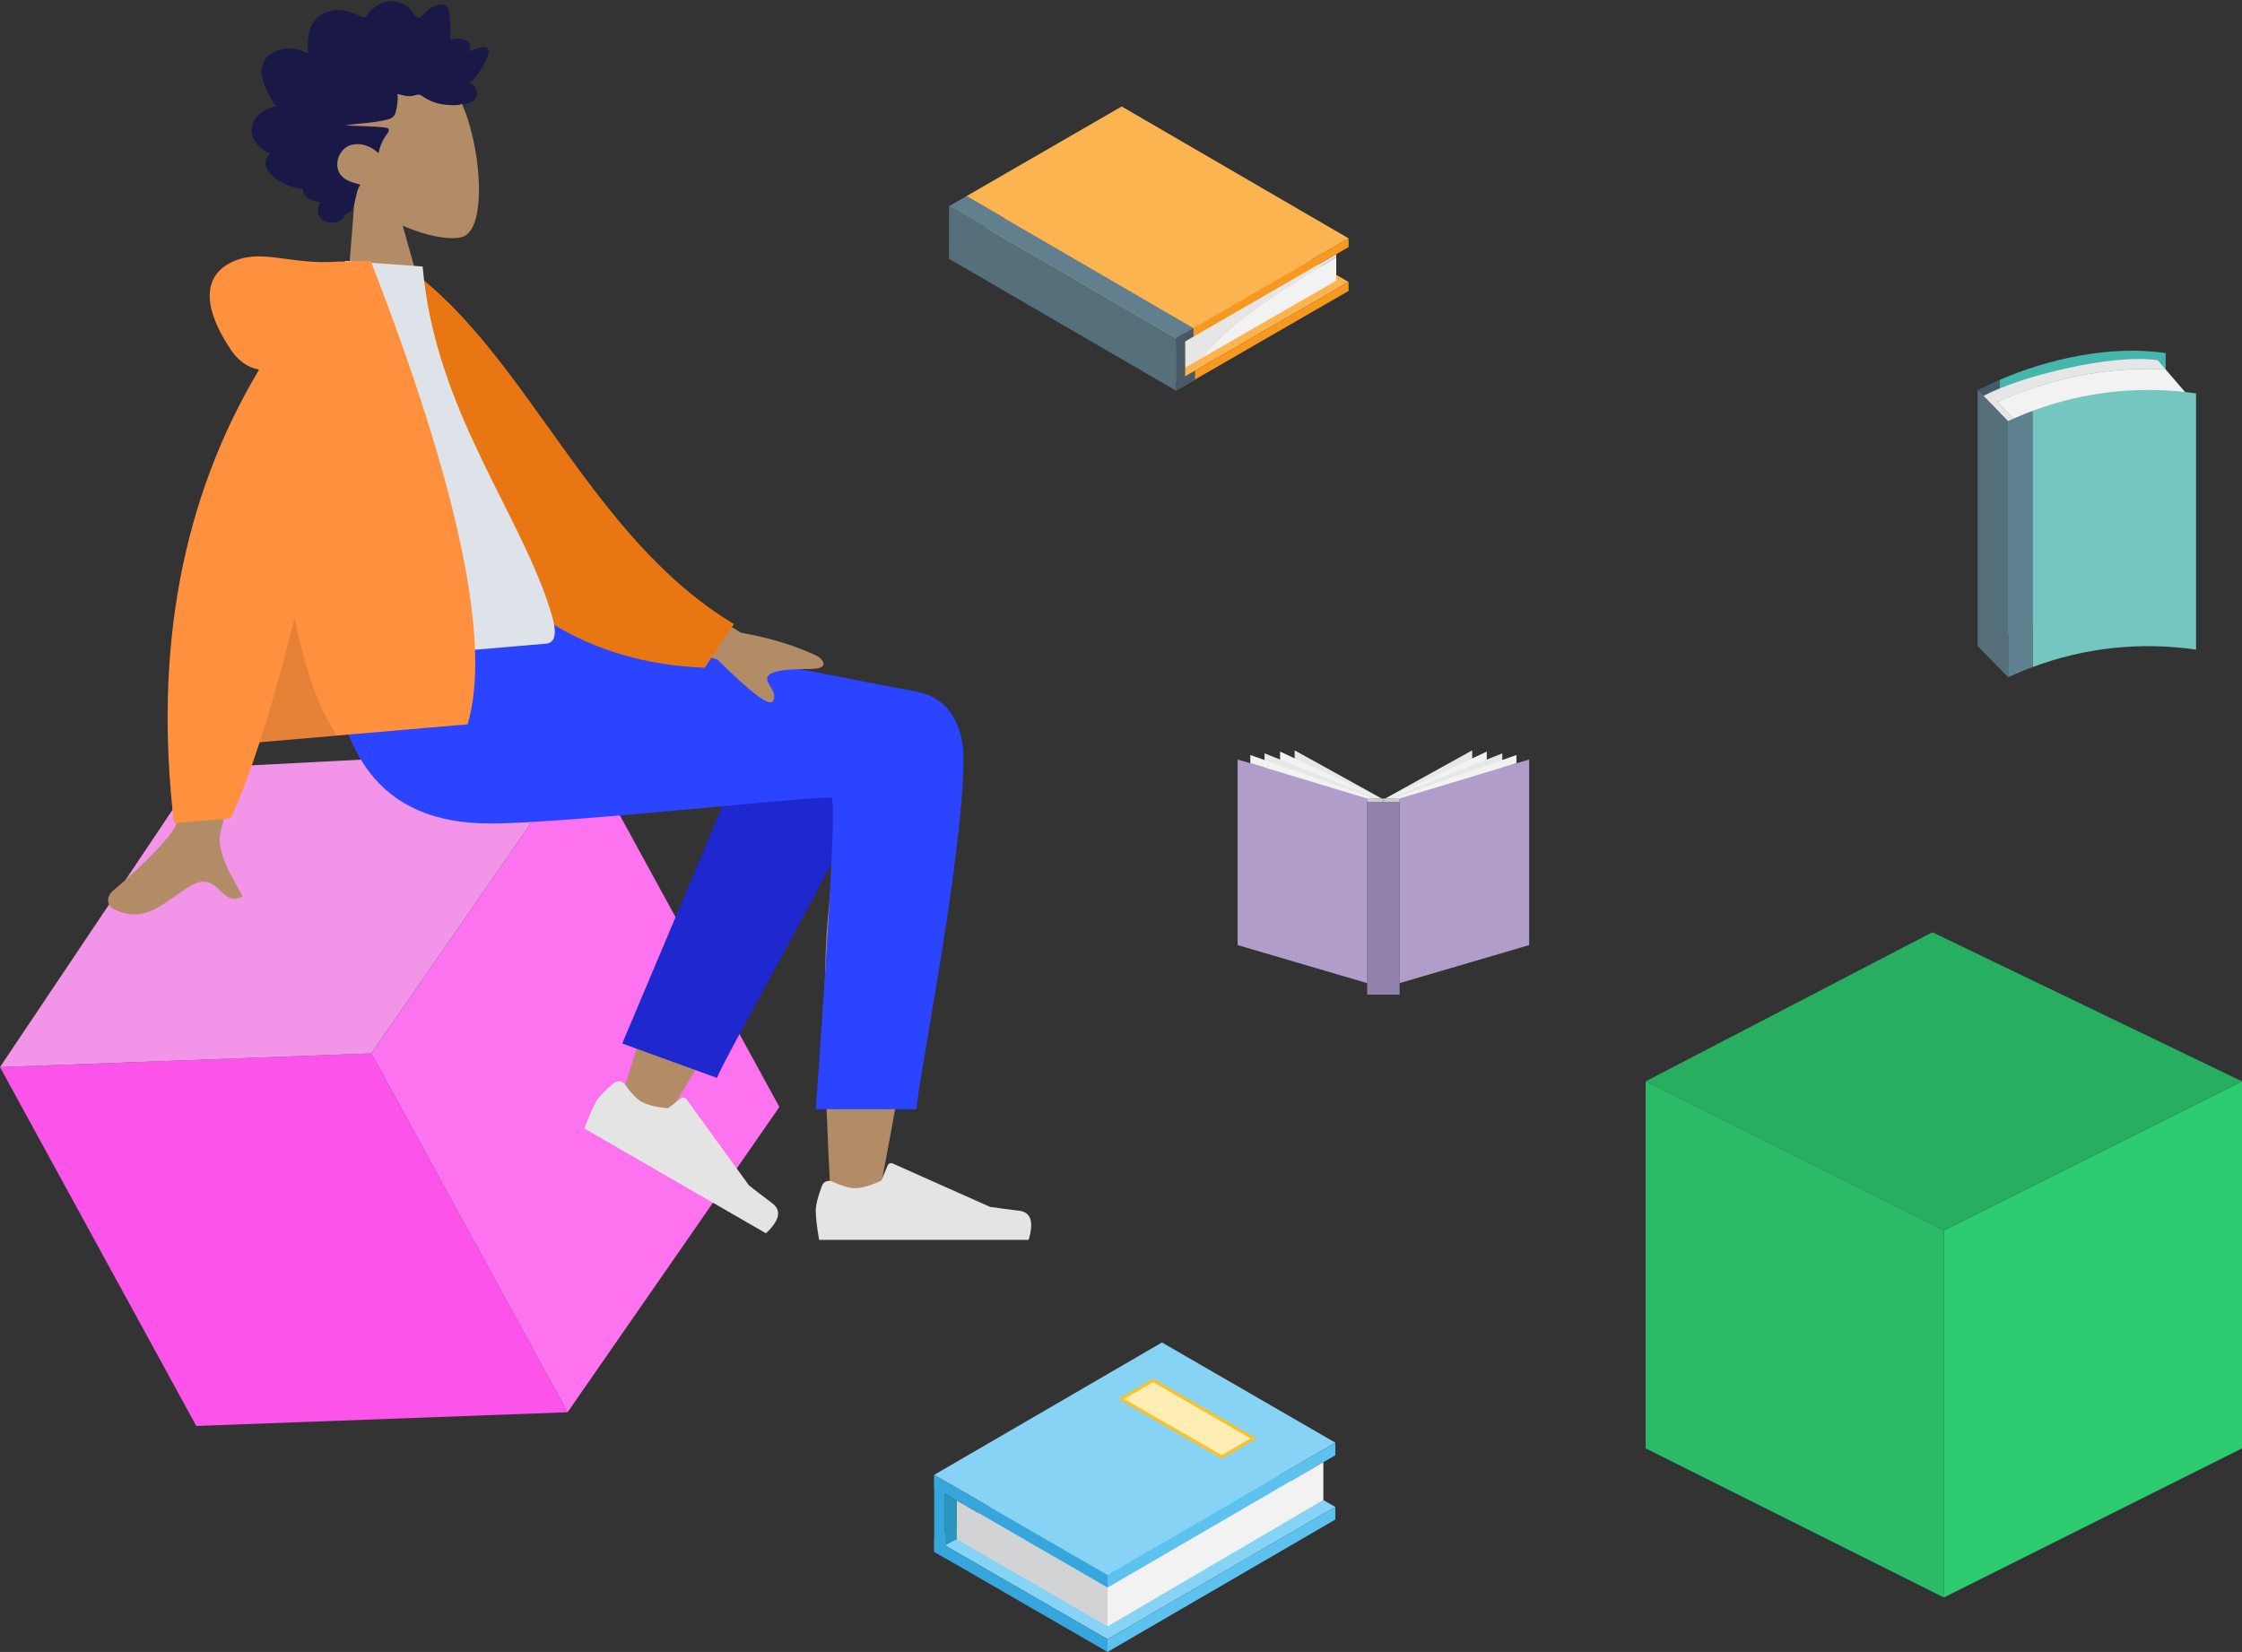 <?xml version="1.0" encoding="UTF-8" standalone="no"?>
<!-- Created with Inkscape (http://www.inkscape.org/) -->

<svg
   xmlns:dc="http://purl.org/dc/elements/1.1/"
   xmlns:cc="http://creativecommons.org/ns#"
   xmlns:rdf="http://www.w3.org/1999/02/22-rdf-syntax-ns#"
   xmlns:svg="http://www.w3.org/2000/svg"
   xmlns="http://www.w3.org/2000/svg"
   xmlns:sodipodi="http://sodipodi.sourceforge.net/DTD/sodipodi-0.dtd"
   xmlns:inkscape="http://www.inkscape.org/namespaces/inkscape"
   width="80.152mm"
   height="59.054mm"
   viewBox="0 0 80.152 59.054"
   version="1.1"
   id="svg8"
   inkscape:version="0.92.4 (5da689c313, 2019-01-14)"
   sodipodi:docname="refresh-yo-guy.svg">
  <rect x="0" y="0" width="80.152" height="59.054" fill="#333333" stroke="none"/>
  <defs
     id="defs2">
    <filter
       filterUnits="userSpaceOnUse"
       height="76"
       width="284"
       y="608"
       x="46"
       id="filter0_d"
       style="color-interpolation-filters:sRGB">
      <feFlood
         id="feFlood4019"
         result="BackgroundImageFix"
         flood-opacity="0" />
      <feColorMatrix
         id="feColorMatrix4021"
         values="0 0 0 0 0 0 0 0 0 0 0 0 0 0 0 0 0 0 127 0"
         type="matrix"
         in="SourceAlpha" />
      <feOffset
         id="feOffset4023"
         dy="4" />
      <feGaussianBlur
         id="feGaussianBlur4025"
         stdDeviation="5" />
      <feColorMatrix
         id="feColorMatrix4027"
         values="0 0 0 0 0.083 0 0 0 0 0.06 0 0 0 0 0.674 0 0 0 0.1 0"
         type="matrix" />
      <feBlend
         id="feBlend4029"
         result="effect1_dropShadow"
         in2="BackgroundImageFix"
         mode="normal" />
      <feBlend
         id="feBlend4031"
         result="shape"
         in2="effect1_dropShadow"
         in="SourceGraphic"
         mode="normal" />
    </filter>
    <clipPath
       id="clip0">
      <rect
         id="rect4034"
         transform="rotate(-7.554,875.764,-434.392)"
         height="44.669"
         width="33.126"
         x="0"
         y="0"
         style="fill:#ffffff" />
    </clipPath>
  </defs>
  <sodipodi:namedview
     id="base"
     pagecolor="#ffffff"
     bordercolor="#666666"
     borderopacity="1.0"
     inkscape:pageopacity="0.0"
     inkscape:pageshadow="2"
     inkscape:zoom="5.6"
     inkscape:cx="59.428593"
     inkscape:cy="62.551778"
     inkscape:document-units="mm"
     inkscape:current-layer="layer1"
     showgrid="false"
     fit-margin-top="0"
     fit-margin-left="0"
     fit-margin-right="0"
     fit-margin-bottom="0"
     inkscape:window-width="813"
     inkscape:window-height="748"
     inkscape:window-x="613"
     inkscape:window-y="109"
     inkscape:window-maximized="0" />
  <g
     inkscape:label="Layer 1"
     inkscape:groupmode="layer"
     id="layer1"
     transform="translate(-228.181,25787.957)">
    <path
       style="fill:#2bbb68;stroke-width:0.265"
       inkscape:connector-curvature="0"
       d="m 297.673,-25730.851 -10.66,-5.33 v -13.12 l 10.66,5.33 z"
       id="path3889" />
    <path
       style="fill:#2dcc70;stroke-width:0.265"
       inkscape:connector-curvature="0"
       d="m 297.673,-25730.851 10.66,-5.33 v -13.12 l -10.66,5.33 z"
       id="path3891" />
    <path
       style="fill:#27ae60;stroke-width:0.265"
       inkscape:connector-curvature="0"
       d="m 287.014,-25749.301 10.25,-5.33 11.07,5.33 -10.66,5.33 z"
       id="path3893" />
    <path
       style="fill:#fc54eb;stroke-width:0.265"
       inkscape:connector-curvature="0"
       d="m 248.472,-25737.472 -13.274,0.49 -7.017,-12.828 13.274,-0.49 z"
       id="path3895" />
    <path
       style="fill:#fd73ef;stroke-width:0.265"
       inkscape:connector-curvature="0"
       d="m 248.472,-25737.472 7.572,-10.913 -7.017,-12.828 -7.572,10.913 z"
       id="path3897" />
    <path
       style="fill:#f295e9;stroke-width:0.265"
       inkscape:connector-curvature="0"
       d="m 228.181,-25749.81 7.171,-10.693 13.674,-0.71 -7.572,10.913 z"
       id="path3899" />
    <path
       style="clip-rule:evenodd;fill:#b28b67;fill-rule:evenodd;stroke-width:0.265"
       inkscape:connector-curvature="0"
       d="m 259.331,-25762.92 c 1.094,-0.657 2.929,0.187 2.928,1.126 -0.004,2.81 -2.569,16.057 -2.703,16.894 -0.134,0.837 -1.568,1.059 -1.652,0 -0.133,-1.68 -0.38,-7.496 -0.133,-10.188 0.102,-1.111 0.212,-2.169 0.32,-3.113 -1.346,2.43 -3.427,5.911 -6.245,10.44 l -1.529,-0.699 c 1.201,-3.957 2.186,-6.75 2.954,-8.38 1.316,-2.791 2.55,-5.181 3.069,-6.023 0.817,-1.324 2.239,-0.862 2.99,-0.06 z"
       id="path3901" />
    <path
       style="clip-rule:evenodd;fill:#1f28cf;fill-rule:evenodd;stroke-width:0.265"
       inkscape:connector-curvature="0"
       d="m 250.426,-25750.654 5.249,-12.435 c 1.258,-2.023 4.783,0.412 4.354,1.585 -0.973,2.664 -5.925,11.287 -6.215,12.08 z"
       id="path3903" />
    <path
       style="clip-rule:evenodd;fill:#e4e4e4;fill-rule:evenodd;stroke-width:0.265"
       inkscape:connector-curvature="0"
       d="m 250.135,-25749.241 c -0.327,0.269 -0.539,0.489 -0.638,0.66 -0.12,0.207 -0.26,0.529 -0.421,0.967 0.241,0.139 2.403,1.387 6.487,3.745 0.49,-0.46 0.567,-0.817 0.229,-1.071 -0.338,-0.254 -0.616,-0.468 -0.836,-0.643 l -2.239,-3.084 c -0.043,-0.06 -0.126,-0.07 -0.185,-0.03 -0.001,0 -0.002,0 -0.003,0 l -0.465,0.359 c -0.427,-0.04 -0.745,-0.117 -0.955,-0.238 -0.171,-0.1 -0.367,-0.304 -0.588,-0.616 v 0 c -0.085,-0.119 -0.251,-0.147 -0.37,-0.06 -0.005,0 -0.01,0 -0.015,0.01 z"
       id="path3905" />
    <path
       style="clip-rule:evenodd;fill:#e4e4e4;fill-rule:evenodd;stroke-width:0.265"
       inkscape:connector-curvature="0"
       d="m 257.568,-25745.571 c -0.149,0.396 -0.223,0.693 -0.223,0.89 0,0.239 0.04,0.589 0.12,1.048 0.278,0 2.774,0 7.49,0 0.194,-0.643 0.082,-0.991 -0.337,-1.042 -0.419,-0.05 -0.768,-0.1 -1.045,-0.139 l -3.481,-1.552 c -0.067,-0.03 -0.146,0 -0.175,0.07 -5.3e-4,0 -10e-4,0 -0.002,0 l -0.224,0.543 c -0.388,0.181 -0.704,0.271 -0.946,0.271 -0.197,0 -0.47,-0.08 -0.817,-0.238 v 0 c -0.133,-0.06 -0.291,0 -0.352,0.13 -0.003,0 -0.005,0.01 -0.007,0.02 z"
       id="path3907" />
    <path
       style="clip-rule:evenodd;fill:#2b44ff;fill-rule:evenodd;stroke-width:0.265"
       inkscape:connector-curvature="0"
       d="m 262.626,-25760.839 c 0,3.528 -1.675,11.758 -1.676,12.535 h -3.605 c 0.528,-7.343 0.715,-11.054 0.561,-11.133 -0.23,-0.118 -9.435,0.919 -12.196,0.919 -3.981,0 -5.628,-2.51 -5.761,-7.161 h 7.886 c 1.606,0.172 9.981,1.861 13.092,2.442 1.332,0.249 1.699,1.425 1.699,2.396 z"
       id="path3909" />
    <g
       style="fill:none"
       clip-path="url(#clip0)"
       id="g3915"
       transform="matrix(0.265,0,0,0.265,219.51,-25816.695)">
      <path
         style="clip-rule:evenodd;fill:#b28b67;fill-rule:evenodd"
         inkscape:connector-curvature="0"
         d="m 80.603,134.809 c -2.65,-2.387 -4.638,-5.479 -4.869,-9.209 -0.665,-10.747 14.468,-10.37 18.064,-5.378 3.596,4.991 5.061,18.668 1.462,20.123 -1.435,0.58 -4.725,0.062 -8.205,-1.453 l 3.92,14.039 -11.941,1.583 z"
         id="path3911" />
      <path
         style="clip-rule:evenodd;fill:#191847;fill-rule:evenodd"
         inkscape:connector-curvature="0"
         d="m 70.058,122.746 c -0.436,-0.331 -0.719,-0.849 -0.97,-1.343 -0.26,-0.513 -0.516,-1.032 -0.716,-1.576 -0.399,-1.086 -0.572,-2.372 0.111,-3.347 0.548,-0.782 1.467,-1.222 2.345,-1.407 0.585,-0.124 1.202,-0.122 1.793,-0.01 0.586,0.11 1.119,0.414 1.694,0.57 -0.139,-1.209 -0.1,-2.498 0.375,-3.609 0.457,-1.069 1.322,-1.749 2.372,-2.038 1.077,-0.297 2.195,-0.184 3.247,0.217 0.264,0.101 0.526,0.208 0.78,0.335 0.213,0.106 0.437,0.238 0.673,0.261 0.263,0.026 0.37,-0.138 0.512,-0.346 0.166,-0.244 0.359,-0.466 0.569,-0.667 0.926,-0.89 2.231,-1.379 3.479,-1.084 0.575,0.135 1.155,0.418 1.591,0.856 0.389,0.391 0.716,1.049 1.214,1.291 0.211,0.102 0.325,-0.086 0.485,-0.235 0.24,-0.224 0.466,-0.467 0.71,-0.686 0.343,-0.308 0.725,-0.556 1.149,-0.715 0.62,-0.233 1.51,-0.315 1.804,0.499 0.11,0.305 0.102,0.649 0.122,0.969 0.027,0.44 0.053,0.88 0.073,1.32 0.015,0.334 0.021,0.658 0.002,0.99 -0.01,0.177 -0.072,0.513 0.025,0.677 0.121,0.204 0.533,0.024 0.716,0.007 0.363,-0.032 0.734,-0.017 1.088,0.093 0.274,0.085 0.57,0.225 0.718,0.507 0.091,0.173 0.098,0.362 0.091,0.554 -0.008,0.229 0.051,0.343 0.11,0.566 0.453,-0.303 2.062,-1.056 2.388,-0.216 0.109,0.28 -0.008,0.628 -0.098,0.888 -0.158,0.457 -0.387,0.885 -0.625,1.296 -0.496,0.857 -1.123,1.623 -1.816,2.299 0.955,0.281 1.347,1.433 0.66,2.241 -0.303,0.357 -0.758,0.487 -1.196,0.525 -0.16,0.014 -0.398,-0.017 -0.519,0.028 -0.065,0.023 -0.13,0.09 -0.223,0.109 -0.608,0.123 -1.321,0.067 -1.939,0.011 -1.101,-0.101 -2.181,-0.474 -3.11,-1.135 -0.238,-0.17 -0.429,-0.261 -0.714,-0.22 -0.25,0.036 -0.486,0.137 -0.735,0.176 -0.659,0.105 -1.298,-0.139 -1.94,-0.273 0.072,0.834 -0.043,1.779 -0.283,2.57 -0.196,0.645 -0.762,0.81 -1.323,0.939 -1.793,0.411 -3.64,0.462 -5.457,0.706 1.812,0.164 3.652,0.087 5.458,0.324 0.816,0.107 0.285,0.718 -0.003,1.131 -0.475,0.68 -0.788,1.486 -0.969,2.316 -1.01,-1.008 -2.629,-1.546 -3.931,-1.022 -1.439,0.578 -2.22,2.731 -1.076,4.053 0.664,0.767 1.706,0.959 2.584,1.21 -0.559,0.759 -0.584,1.775 -0.862,2.665 -0.138,0.439 -0.346,0.943 -0.757,1.144 -0.152,0.074 -0.338,0.103 -0.447,0.25 -0.134,0.181 -0.147,0.366 -0.328,0.53 -0.72,0.656 -1.964,0.778 -2.761,0.152 -0.722,-0.566 -0.693,-1.617 -0.25,-2.347 -0.891,-0.24 -2.49,-0.489 -2.329,-1.85 -1.847,0.122 -6.684,-2.258 -4.515,-4.753 -1.449,-0.583 -2.935,-2.281 -2.287,-4.037 0.499,-1.353 1.975,-2.124 3.239,-2.359 z"
         id="path3913" />
    </g>
    <path
       style="clip-rule:evenodd;fill:#b28b67;fill-rule:evenodd;stroke-width:0.265"
       inkscape:connector-curvature="0"
       d="m 250.478,-25767.919 4.188,2.578 c 1.093,0.199 2.016,0.484 2.77,0.855 0.183,0.141 0.414,0.439 -0.292,0.444 -0.706,0 -1.449,0.04 -1.526,0.294 -0.076,0.25 0.374,0.502 0.206,0.845 -0.112,0.228 -0.775,-0.264 -1.99,-1.475 l -4.039,-1.296 z m -15.109,1.399 2.58,-0.211 c -1.147,5.322 -1.771,8.147 -1.871,8.475 -0.224,0.739 0.473,1.774 0.782,2.336 -0.809,0.452 -0.84,-0.962 -1.859,-0.373 -0.93,0.538 -1.597,1.426 -2.777,0.825 -0.145,-0.07 -0.324,-0.384 0.019,-0.667 0.854,-0.706 2.069,-1.917 2.214,-2.295 0.199,-0.514 0.502,-3.21 0.911,-8.09 z"
       id="path3917" />
    <path
       style="clip-rule:evenodd;fill:#e87613;fill-rule:evenodd;stroke-width:0.265"
       inkscape:connector-curvature="0"
       d="m 241.762,-25778.065 1.051,-0.276 c 4.256,3.11 6.452,9.598 11.608,12.693 l -1.043,1.561 c -8.512,-0.329 -11.293,-8.234 -11.617,-13.978 z"
       id="path3919" />
    <path
       style="clip-rule:evenodd;fill:#dde3e9;fill-rule:evenodd;stroke-width:0.265"
       inkscape:connector-curvature="0"
       d="m 238.271,-25764.138 c 4.28,-0.367 7.428,-0.638 9.444,-0.811 0.432,-0.04 0.296,-0.658 0.207,-0.97 -1.034,-3.598 -4.184,-7.302 -4.631,-12.512 l -2.761,-0.197 c -1.939,3.849 -2.332,8.415 -2.259,14.49 z"
       id="path3921" />
    <path
       style="clip-rule:evenodd;fill:#ff903d;fill-rule:evenodd;stroke-width:0.265"
       inkscape:connector-curvature="0"
       d="m 237.436,-25774.743 c -0.406,-0.08 -0.742,-0.322 -1.009,-0.722 -1.151,-1.726 -0.877,-2.755 0.159,-3.174 1.036,-0.42 2.043,0.174 3.738,0.03 0.092,0 0.177,0 0.255,0 l 0.857,-0.02 c 3.165,8.153 4.319,13.675 3.462,16.565 l -7.433,0.639 c -0.351,1.073 -0.698,1.981 -1.04,2.723 l -2.025,0.173 c -0.724,-6.199 0.288,-11.6 3.037,-16.204 z"
       id="path3923" />
    <path
       style="clip-rule:evenodd;fill:#000000;fill-opacity:0.1;fill-rule:evenodd;stroke-width:0.265"
       inkscape:connector-curvature="0"
       d="m 238.714,-25765.869 c 0.403,1.952 0.906,3.351 1.509,4.197 l -2.759,0.237 c 0.41,-1.252 0.827,-2.73 1.25,-4.434 z"
       id="path3925" />
    <path
       style="fill:#fcb451;stroke-width:0.265"
       inkscape:connector-curvature="0"
       d="m 262.108,-25779.023 8.111,4.714 6.174,-3.566 -8.111,-4.711 z"
       id="path3927" />
    <path
       style="fill:#f79820;stroke-width:0.265"
       inkscape:connector-curvature="0"
       d="m 270.218,-25774.309 v 0.315 l 6.177,-3.564 -0.003,-0.317 z"
       id="path3929" />
    <path
       style="fill:#55707a;stroke-width:0.265"
       inkscape:connector-curvature="0"
       d="m 262.108,-25780.585 v 1.879 l 8.111,4.712 v -1.877 z"
       id="path3931" />
    <path
       style="fill:#f79820;stroke-width:0.265"
       inkscape:connector-curvature="0"
       d="m 270.218,-25775.871 v 0.315 l 6.177,-3.567 -0.003,-0.314 z"
       id="path3933" />
    <path
       style="fill:#627f8d;stroke-width:0.265"
       inkscape:connector-curvature="0"
       d="m 262.108,-25780.585 8.111,4.714 0.628,-0.362 -8.111,-4.714 z"
       id="path3935" />
    <path
       style="fill:#fcb451;stroke-width:0.265"
       inkscape:connector-curvature="0"
       d="m 268.281,-25784.151 -5.545,3.204 8.111,4.714 5.545,-3.204 z"
       id="path3937" />
    <path
       style="fill:#455a66;stroke-width:0.265"
       inkscape:connector-curvature="0"
       d="m 270.218,-25775.871 v 1.877 l 0.333,-0.193 v -1.879 z"
       id="path3939" />
    <path
       style="fill:#455a66;stroke-width:0.265"
       inkscape:connector-curvature="0"
       d="m 270.847,-25776.233 v 0.314 l -0.628,0.363 v -0.315 z"
       id="path3941" />
    <path
       style="fill:#455a66;stroke-width:0.265"
       inkscape:connector-curvature="0"
       d="m 270.218,-25773.994 0.686,-0.395 v -0.314 l -0.686,0.394 z"
       id="path3943" />
    <path
       style="fill:#e6e6e6;stroke-width:0.265"
       inkscape:connector-curvature="0"
       d="m 275.952,-25778.767 v -0.1 l -5.391,3.114 v 0.933 l 0.613,-0.353 c 0.715,-1 2.3,-2.132 4.778,-3.595 z"
       id="path3945" />
    <path
       style="fill:#f2f2f2;stroke-width:0.265"
       inkscape:connector-curvature="0"
       d="m 275.952,-25778.766 c -2.479,1.465 -4.063,2.597 -4.778,3.594 l 4.778,-2.754 z"
       id="path3947" />
    <path
       style="fill:#e6e7e8;stroke-width:0.265"
       inkscape:connector-curvature="0"
       d="m 280.813,-25760.599 v -0.534 l -3.109,1.72 h 0.125 z"
       id="path3949" />
    <path
       style="fill:#f1f2f2;stroke-width:0.265"
       inkscape:connector-curvature="0"
       d="m 281.334,-25760.594 v -0.495 l -3.594,1.676 h 0.478 z"
       id="path3951" />
    <path
       style="fill:#e6e7e8;stroke-width:0.265"
       inkscape:connector-curvature="0"
       d="m 281.888,-25760.519 v -0.506 l -4.059,1.612 h 0.388 z"
       id="path3953" />
    <path
       style="fill:#9280ad;stroke-width:0.265"
       inkscape:connector-curvature="0"
       d="m 277.058,-25759.291 h 1.16 v 6.89 h -1.16 z"
       id="path3955" />
    <path
       style="fill:#b09dca;stroke-width:0.265"
       inkscape:connector-curvature="0"
       d="m 282.849,-25754.172 -4.631,1.36 v -6.632 l 4.631,-1.361 z"
       id="path3957" />
    <path
       style="fill:#f1f2f2;stroke-width:0.265"
       inkscape:connector-curvature="0"
       d="m 282.394,-25760.673 v -0.293 l -4.432,1.553 h 0.255 z"
       id="path3959" />
    <path
       style="fill:#cccccc;stroke-width:0.265"
       inkscape:connector-curvature="0"
       d="m 277.638,-25759.413 h 0.58 v 0.122 h -0.58 z"
       id="path3961" />
    <path
       style="fill:#e6e7e8;stroke-width:0.265"
       inkscape:connector-curvature="0"
       d="m 274.465,-25760.599 v -0.534 l 3.109,1.72 h -0.128 z"
       id="path3963" />
    <path
       style="fill:#f1f2f2;stroke-width:0.265"
       inkscape:connector-curvature="0"
       d="m 273.944,-25760.594 v -0.495 l 3.594,1.676 h -0.48 z"
       id="path3965" />
    <path
       style="fill:#e6e7e8;stroke-width:0.265"
       inkscape:connector-curvature="0"
       d="m 273.389,-25760.519 v -0.506 l 4.057,1.612 h -0.388 z"
       id="path3967" />
    <path
       style="fill:#b09dca;stroke-width:0.265"
       inkscape:connector-curvature="0"
       d="m 272.426,-25754.172 4.631,1.36 v -6.632 l -4.631,-1.361 z"
       id="path3969" />
    <path
       style="fill:#f1f2f2;stroke-width:0.265"
       inkscape:connector-curvature="0"
       d="m 272.881,-25760.673 v -0.293 l 4.432,1.553 h -0.256 z"
       id="path3971" />
    <path
       style="fill:#cccccc;stroke-width:0.265"
       inkscape:connector-curvature="0"
       d="m 277.058,-25759.413 h 0.58 v 0.122 h -0.58 z"
       id="path3973" />
    <path
       style="fill:#86d3f5;stroke-width:0.265"
       inkscape:connector-curvature="0"
       d="m 275.919,-25734.087 -8.143,4.73 -6.198,-3.577 8.143,-4.733 z"
       id="path3975" />
    <path
       style="fill:#5dc2ee;stroke-width:0.265"
       inkscape:connector-curvature="0"
       d="m 275.919,-25734.087 v 0.451 l -8.143,4.733 v -0.454 z"
       id="path3977" />
    <path
       style="fill:#36a6dd;stroke-width:0.265"
       inkscape:connector-curvature="0"
       d="m 267.776,-25729.357 v 0.454 l -6.198,-3.58 v -0.451 z"
       id="path3979" />
    <path
       style="fill:#86d3f5;stroke-width:0.265"
       inkscape:connector-curvature="0"
       d="m 275.919,-25736.385 -8.143,4.732 -6.198,-3.58 8.143,-4.733 z"
       id="path3981" />
    <path
       style="fill:#5dc2ee;stroke-width:0.265"
       inkscape:connector-curvature="0"
       d="m 275.919,-25736.385 v 0.45 l -8.143,4.733 v -0.451 z"
       id="path3983" />
    <path
       style="fill:#36a6dd;stroke-width:0.265"
       inkscape:connector-curvature="0"
       d="m 267.776,-25731.653 v 0.451 l -6.198,-3.58 v -0.451 z"
       id="path3985" />
    <path
       style="fill:#36a6dd;stroke-width:0.265"
       inkscape:connector-curvature="0"
       d="m 261.578,-25735.233 v 2.75 l 0.386,0.222 v -2.75 z"
       id="path3987" />
    <path
       style="fill:#d1d3d4;stroke-width:0.265"
       inkscape:connector-curvature="0"
       d="m 262.386,-25732.934 5.39,3.117 v -1.385 l -5.39,-3.113 z"
       id="path3989" />
    <path
       style="fill:#f2f2f2;stroke-width:0.265"
       inkscape:connector-curvature="0"
       d="m 275.491,-25735.687 -7.714,4.485 v 1.385 l 7.714,-4.521 z"
       id="path3991" />
    <path
       style="fill:#2a95bf;stroke-width:0.265"
       inkscape:connector-curvature="0"
       d="m 261.965,-25732.712 0.422,-0.222 v -1.381 l -0.422,-0.242 z"
       id="path3993" />
    <path
       style="fill:#f8c22c;stroke-width:0.265"
       inkscape:connector-curvature="0"
       d="m 273.108,-25736.537 -1.253,0.728 -3.703,-2.138 1.252,-0.728 z"
       id="path3995" />
    <path
       style="fill:#ffeeb3;stroke-width:0.265"
       inkscape:connector-curvature="0"
       d="m 268.375,-25737.947 1.03,-0.599 3.481,2.009 -1.03,0.599 z"
       id="path3997" />
    <path
       style="fill:#455a66;stroke-width:0.265"
       inkscape:connector-curvature="0"
       d="m 299.138,-25774.13 -0.253,0.11 v 9.16 l 0.253,-0.11 c 0.178,-0.08 0.356,-0.153 0.538,-0.221 v -9.189 c -0.185,0.08 -0.366,0.162 -0.538,0.25 z"
       id="path3999" />
    <path
       style="fill:#46b6ac;stroke-width:0.265"
       inkscape:connector-curvature="0"
       d="m 305.604,-25775.336 c -1.98,-0.292 -4.214,0.214 -5.929,0.956 v 9.189 c 1.883,-0.723 3.925,-0.95 5.929,-0.655 z"
       id="path4001" />
    <path
       style="fill:#55707a;stroke-width:0.265"
       inkscape:connector-curvature="0"
       d="m 298.885,-25774.02 1.089,1.112 v 9.163 l -1.089,-1.115 z"
       id="path4003" />
    <path
       style="fill:#e6e6e6;stroke-width:0.265"
       inkscape:connector-curvature="0"
       d="m 305.604,-25774.75 -0.285,-0.33 c -1.614,-0.24 -4.885,0.561 -6.224,1.274 l 0.878,0.901 0.259,-0.04 -0.638,-0.645 c 1.744,-0.791 3.867,-1.287 6.009,-1.164 z"
       id="path4005" />
    <path
       style="fill:#f2f2f2;stroke-width:0.265"
       inkscape:connector-curvature="0"
       d="m 305.604,-25774.75 c -2.139,-0.123 -4.266,0.37 -6.009,1.161 l 0.638,0.645 6.181,-0.862 z"
       id="path4007" />
    <path
       style="fill:#5f808e;stroke-width:0.265"
       inkscape:connector-curvature="0"
       d="m 300.227,-25773.019 -0.253,0.111 v 9.16 l 0.253,-0.111 c 0.207,-0.09 0.418,-0.178 0.632,-0.256 v -9.16 c -0.214,0.08 -0.425,0.166 -0.632,0.256 z"
       id="path4009" />
    <path
       style="fill:#73c7c0;stroke-width:0.265"
       inkscape:connector-curvature="0"
       d="m 306.69,-25773.894 c -1.967,-0.288 -3.974,-0.07 -5.831,0.619 v 9.16 c 1.857,-0.693 3.864,-0.907 5.831,-0.619 z"
       id="path4011" />
  </g>
</svg>
